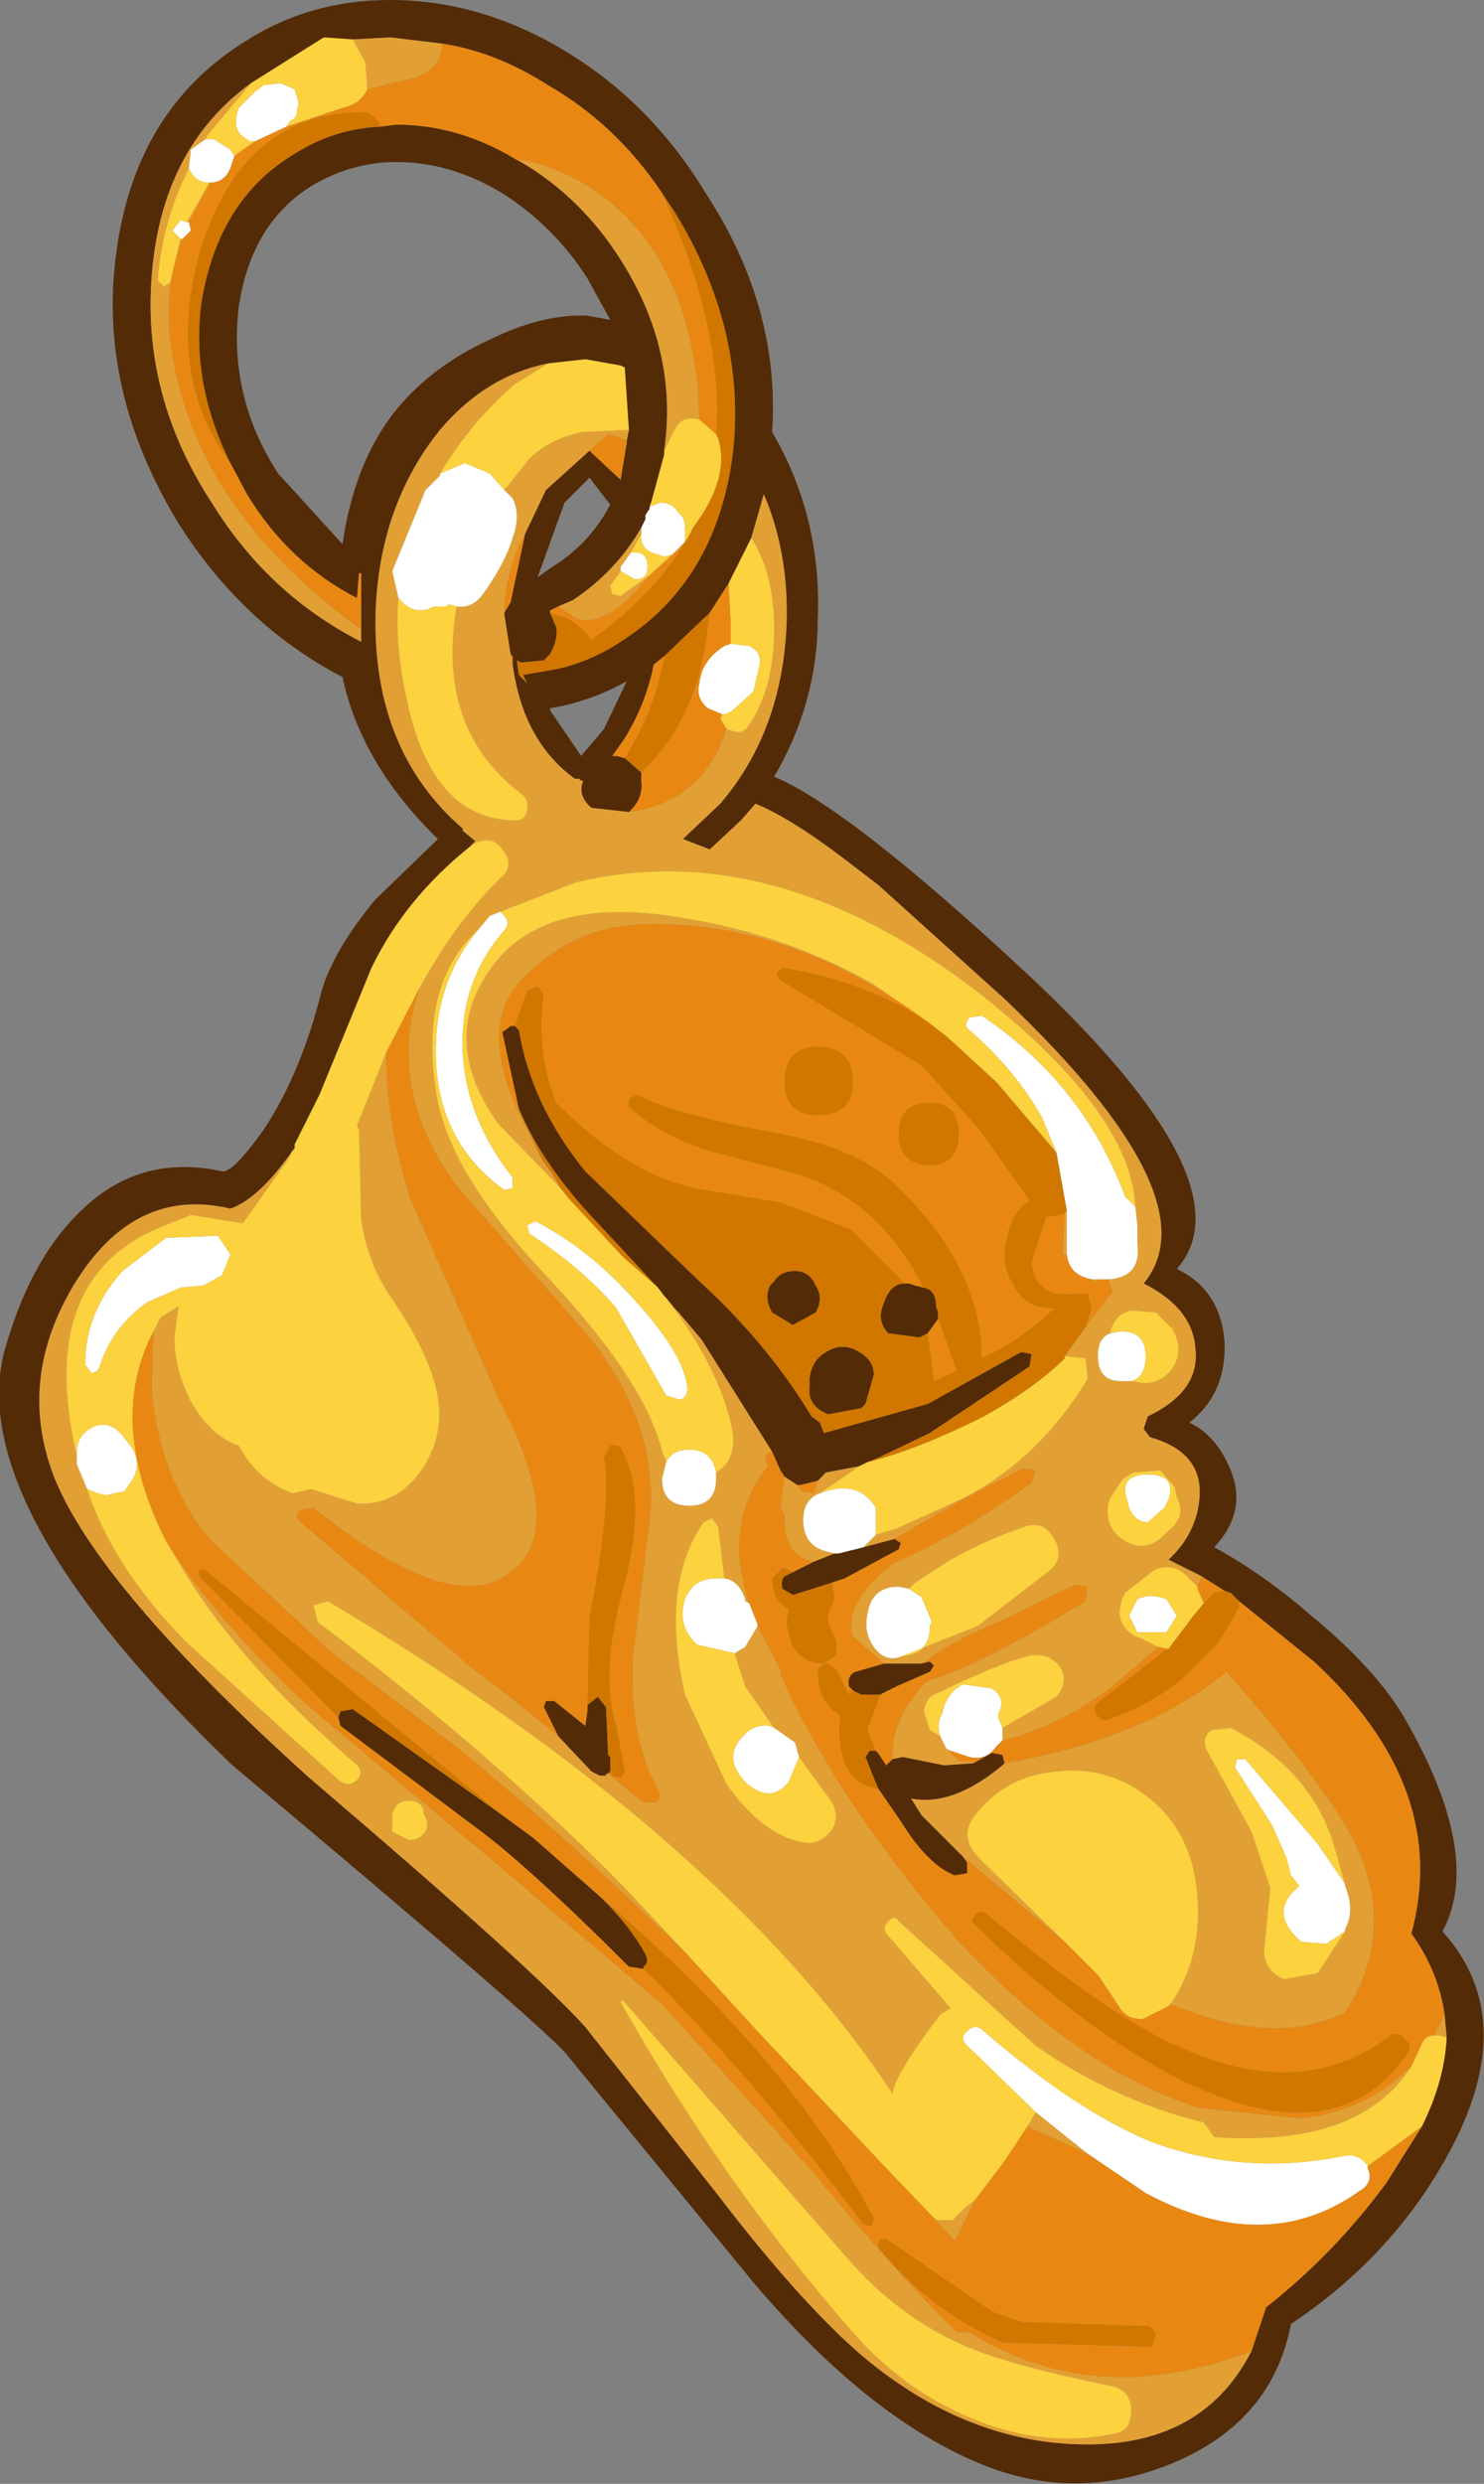 <?xml version="1.0" encoding="UTF-8" standalone="no"?>
<svg xmlns:xlink="http://www.w3.org/1999/xlink" height="59.8px" width="35.75px" xmlns="http://www.w3.org/2000/svg">
  <rect width="100%" height="100%" fill="#808080" stroke="none"/>
  <g transform="matrix(1, 0, 0, 1, 17.85, 29.9)">
    <path d="M0.25 -16.95 L-0.3 -15.85 -0.75 -15.15 -1.85 -14.1 -2.1 -13.9 Q-2.3 -12.9 -2.85 -12.05 L-3.1 -11.7 -3.0 -11.7 -2.8 -11.65 -2.4 -11.3 -2.4 -11.1 Q-2.35 -10.7 -2.65 -10.4 L-2.7 -10.35 -3.6 -10.45 Q-3.95 -10.75 -3.8 -11.1 L-3.85 -11.1 -3.9 -11.15 -4.0 -11.15 Q-5.25 -12.05 -5.5 -13.9 L-5.5 -14.1 -5.55 -14.15 -5.7 -15.1 -5.7 -15.15 -5.55 -15.4 -5.2 -17.05 -4.7 -18.1 -3.65 -19.05 -2.9 -18.35 -2.75 -19.25 -2.75 -19.3 -2.7 -19.55 -2.8 -21.05 -2.9 -21.1 -3.75 -21.25 -4.65 -21.15 Q-6.15 -20.85 -7.25 -19.55 -8.7 -17.75 -8.8 -15.2 -8.9 -11.85 -6.7 -9.95 L-6.7 -9.9 -6.4 -9.65 -6.55 -9.5 Q-8.1 -8.25 -8.9 -6.6 L-10.15 -3.55 -10.75 -2.35 -10.75 -2.3 -10.75 -2.25 -10.8 -2.2 Q-11.6 -1.05 -12.3 -0.8 -14.6 -1.35 -16.05 1.0 -17.45 3.3 -16.55 5.65 -15.5 8.3 -10.4 12.9 -4.95 17.55 -3.75 18.9 L-0.55 22.95 Q1.4 25.5 2.9 26.8 5.45 28.95 8.35 28.95 11.15 28.95 12.3 26.7 L12.65 25.65 Q14.3 24.35 15.55 22.65 L16.4 21.3 Q16.95 20.2 17.0 19.15 L16.95 18.6 Q16.8 17.55 16.15 16.65 17.1 13.15 13.8 10.1 L12.0 8.65 11.8 8.45 11.65 8.4 11.1 8.05 10.3 7.65 Q11.0 7.0 11.05 6.1 11.1 5.05 9.85 4.7 L9.7 4.5 9.8 4.2 Q11.05 3.6 10.95 2.6 10.9 1.6 9.7 1.0 11.4 -1.05 6.35 -5.85 L3.3 -8.6 2.45 -9.25 Q1.2 -10.2 0.35 -10.55 L0.0 -10.15 -0.75 -9.45 -1.4 -9.7 -0.5 -10.55 Q1.0 -12.3 1.1 -14.9 1.15 -16.6 0.55 -18.0 L0.25 -16.95 M16.9 16.6 Q18.75 18.65 17.15 21.75 15.8 24.35 13.25 26.05 12.8 28.4 10.4 29.4 8.1 30.35 5.85 29.45 3.1 28.35 0.3 25.05 L-4.25 19.5 Q-5.15 18.55 -12.25 12.6 -18.7 6.4 -17.75 2.65 -17.15 0.5 -16.0 -0.65 -14.55 -2.15 -12.5 -1.7 -12.25 -1.65 -11.5 -2.7 -10.6 -4.05 -10.1 -6.05 -9.8 -7.05 -8.8 -8.25 L-7.3 -9.7 Q-9.15 -11.5 -9.6 -13.6 -12.0 -14.85 -13.55 -17.3 -15.5 -20.5 -15.05 -23.8 -14.6 -27.25 -11.95 -28.9 -10.4 -29.9 -8.45 -29.9 -6.25 -29.9 -4.2 -28.65 -2.15 -27.4 -0.85 -25.25 0.95 -22.5 0.75 -19.5 1.95 -17.45 1.85 -15.0 1.85 -13.0 0.8 -11.2 2.6 -10.45 6.9 -6.45 12.3 -1.4 10.5 0.65 11.55 1.15 11.65 2.4 11.7 3.65 10.8 4.35 11.45 4.65 11.8 5.5 12.2 6.5 11.4 7.35 12.6 8.0 13.8 9.05 15.25 10.25 15.95 11.4 17.9 14.75 16.9 16.6 M4.4 1.1 Q4.7 1.15 4.7 1.55 L4.75 1.7 4.75 1.85 4.5 2.2 4.3 2.3 3.55 2.2 Q3.25 1.9 3.45 1.45 3.6 1.0 3.95 1.0 L4.05 1.0 4.2 1.05 4.4 1.1 M-5.45 -5.2 L-5.35 -5.1 Q-5.05 -3.3 -3.75 -1.7 L-1.05 0.9 Q0.65 2.45 1.7 4.2 L1.9 4.35 2.0 4.6 4.5 3.9 6.75 2.65 7.0 2.7 6.95 3.0 4.55 4.6 3.3 5.2 3.05 5.3 2.85 5.4 2.05 5.55 1.85 5.75 1.45 5.85 1.35 5.85 1.05 5.65 0.95 5.5 0.75 5.05 -0.95 2.35 -1.5 1.7 -1.55 1.65 -1.8 1.35 -1.85 1.3 -2.0 1.1 -2.05 1.05 -3.4 -0.4 Q-4.75 -1.8 -5.35 -3.2 L-5.75 -5.05 -5.55 -5.2 -5.45 -5.2 M3.45 10.15 L3.65 10.15 4.35 10.15 4.55 10.1 4.65 10.2 4.55 10.35 3.75 10.7 3.35 10.9 2.9 10.9 2.7 10.8 2.6 10.7 Q2.55 10.45 2.75 10.35 L3.45 10.15 M3.65 12.45 L3.9 12.4 4.9 12.6 5.6 12.55 6.05 12.3 6.3 12.35 6.35 12.55 6.3 12.6 Q5.1 13.6 4.1 13.4 L4.35 13.8 5.35 14.8 5.45 14.95 5.45 15.2 5.15 15.25 Q4.5 15.0 3.85 13.95 L3.3 13.15 3.0 12.4 3.1 12.25 3.25 12.25 3.3 12.3 3.5 12.6 3.65 12.45 M2.85 2.65 Q3.2 2.85 3.2 3.2 L3.0 3.9 2.9 4.0 2.1 4.15 Q1.6 3.95 1.65 3.5 L1.65 3.3 Q1.7 2.85 2.05 2.65 2.45 2.4 2.85 2.65 M1.8 1.05 Q2.0 1.35 1.8 1.7 L1.25 2.0 0.75 1.7 Q0.55 1.35 0.7 1.05 L0.8 0.95 Q0.95 0.7 1.3 0.7 1.6 0.7 1.75 0.95 L1.8 1.05 M2.25 7.5 L2.35 7.5 2.95 7.35 3.7 7.15 3.85 7.25 3.8 7.4 2.5 8.1 2.2 8.2 1.25 8.5 1.0 8.35 Q0.95 8.15 1.05 8.05 L1.25 7.95 1.75 7.7 2.25 7.5 M-3.35 15.8 Q-2.65 16.5 -2.3 17.15 -2.2 17.35 -2.35 17.45 L-2.35 17.5 -2.7 17.45 Q-5.2 14.95 -6.45 14.05 L-9.65 11.65 -9.7 11.45 -9.65 11.3 -9.35 11.25 -5.75 13.8 -5.0 14.35 -3.35 15.8 M-9.35 -28.95 L-10.05 -29.0 -11.8 -27.9 Q-13.8 -26.45 -14.15 -23.7 -14.55 -20.55 -12.75 -17.8 -11.4 -15.6 -9.15 -14.45 L-9.15 -14.75 -9.15 -16.1 -9.2 -16.1 -9.25 -15.5 Q-10.9 -16.35 -11.9 -18.0 L-12.3 -18.75 Q-13.25 -20.65 -13.0 -22.6 -12.6 -25.1 -10.75 -26.2 -9.8 -26.8 -8.7 -26.85 L-8.3 -26.9 Q-6.8 -26.9 -5.4 -26.05 L-5.3 -26.0 Q-3.85 -25.15 -2.9 -23.65 -1.5 -21.45 -1.85 -19.05 L-1.85 -18.95 -2.15 -17.85 -2.2 -17.7 -2.2 -17.65 -2.3 -17.5 -2.3 -17.4 -2.4 -17.2 Q-3.0 -16.15 -4.05 -15.45 L-4.4 -15.3 -4.6 -15.2 -4.6 -15.15 -4.45 -14.8 Q-4.4 -14.5 -4.6 -14.15 L-4.75 -14.0 -5.3 -13.95 -5.4 -14.0 -5.35 -13.65 -5.15 -13.45 -5.25 -13.65 -4.4 -13.8 -4.2 -13.85 Q-3.5 -14.05 -2.9 -14.45 -0.6 -15.9 -0.2 -18.95 0.15 -21.95 -1.6 -24.8 L-1.9 -25.25 Q-3.0 -26.9 -4.65 -27.85 -5.9 -28.65 -7.2 -28.85 L-8.45 -29.0 -9.35 -28.95 M-3.7 -22.3 L-3.15 -22.2 -3.7 -23.2 Q-4.5 -24.45 -5.75 -25.25 -7.0 -26.0 -8.3 -26.0 -9.35 -26.0 -10.3 -25.45 -11.8 -24.55 -12.1 -22.5 -12.35 -20.35 -11.15 -18.5 L-9.6 -16.8 Q-9.3 -18.85 -8.25 -20.1 -7.4 -21.1 -6.1 -21.7 -4.8 -22.35 -3.7 -22.3 M-4.25 -17.8 L-4.9 -16.0 -4.55 -16.25 Q-3.65 -16.8 -3.15 -17.75 L-3.65 -18.4 -4.25 -17.8 M-4.6 -12.8 L-3.85 -11.7 -3.3 -12.35 -2.75 -13.5 Q-3.65 -13.0 -4.6 -12.85 L-4.6 -12.8 M-3.2 12.8 L-3.25 12.8 -3.25 12.85 -3.35 12.85 -3.4 12.85 -3.6 12.75 -4.4 11.9 -4.75 11.2 -4.7 11.05 -4.5 11.05 -3.75 11.65 -3.7 11.3 -3.7 11.15 -3.45 10.95 -3.25 11.2 -3.2 12.35 -3.15 12.4 -3.15 12.75 -3.2 12.8" fill="#532b07" fill-rule="evenodd" stroke="none"/>
    <path d="M-0.35 -12.35 L-0.2 -12.3 Q0.05 -12.2 0.2 -12.45 0.8 -13.35 0.8 -14.75 0.8 -16.1 0.25 -16.95 L0.55 -18.0 Q1.15 -16.6 1.1 -14.9 1.0 -12.3 -0.5 -10.55 L-1.4 -9.7 -0.75 -9.45 0.0 -10.15 0.35 -10.55 Q1.2 -10.2 2.45 -9.25 L3.3 -8.6 6.35 -5.85 Q11.4 -1.05 9.7 1.0 10.9 1.6 10.95 2.6 11.05 3.6 9.8 4.2 L9.7 4.5 9.85 4.7 Q11.1 5.05 11.05 6.1 11.0 7.0 10.3 7.65 L11.1 8.05 11.0 8.3 10.75 8.05 Q10.4 7.7 9.95 7.9 L9.25 8.45 Q8.9 9.15 9.5 9.5 L9.65 9.55 10.05 9.75 8.95 10.7 Q7.6 11.7 6.3 12.0 L6.3 11.7 7.6 10.95 Q7.9 10.6 7.7 10.25 7.45 9.9 7.0 9.95 6.3 10.1 4.65 10.9 4.45 11.0 4.4 11.3 L4.55 11.75 4.8 11.9 4.95 12.2 5.05 12.25 5.05 12.3 5.25 12.5 5.55 12.5 5.6 12.55 4.9 12.6 3.9 12.4 3.65 12.45 Q3.6 11.5 4.45 10.6 L4.55 10.55 Q5.75 10.2 8.3 8.65 L8.35 8.3 8.05 8.25 6.2 9.15 Q5.0 9.65 4.45 10.1 L4.35 10.15 3.65 10.15 3.45 10.15 2.7 9.5 Q2.45 8.7 3.65 7.75 5.35 7.0 7.0 5.8 L7.1 5.5 6.8 5.45 5.25 6.25 3.7 7.15 2.95 7.35 3.25 7.05 3.75 6.9 5.4 6.15 Q7.2 5.2 8.35 3.3 L8.3 2.8 7.8 2.75 8.3 2.05 8.95 1.2 8.85 0.9 Q9.65 0.85 9.55 0.05 L9.55 -0.4 9.5 -0.85 Q9.4 -3.15 5.6 -6.1 0.7 -9.8 -4.0 -8.65 L-5.8 -7.95 -6.05 -7.85 -6.3 -7.55 Q-7.75 -6.25 -7.35 -3.65 -7.1 -1.75 -4.75 0.75 -2.3 3.35 -1.9 5.05 L-1.8 5.3 -1.9 5.7 Q-1.9 6.35 -1.25 6.35 -0.6 6.35 -0.6 5.7 L-0.6 5.55 Q-0.1 5.25 -0.2 4.55 -0.5 3.1 -1.65 1.55 L-1.55 1.65 -1.5 1.7 -0.95 2.35 0.75 5.05 Q0.5 5.15 0.65 5.4 -0.45 6.75 0.2 8.7 L0.1 8.65 0.1 8.6 Q-0.05 8.15 -0.4 8.1 L-0.55 6.85 -0.7 6.65 -0.9 6.75 Q-1.95 8.25 -1.35 10.9 L-0.35 13.05 Q0.5 14.25 1.45 14.45 1.85 14.55 2.15 14.2 2.4 13.9 2.2 13.5 L1.4 12.4 1.3 12.05 0.8 11.7 0.1 10.7 -0.15 9.9 0.1 9.75 0.4 9.25 0.95 10.3 0.95 10.4 Q2.3 13.45 5.25 16.85 8.15 19.95 11.05 20.85 L13.5 21.1 Q14.8 20.95 15.75 20.2 L16.15 19.85 Q14.9 21.8 11.4 21.55 L11.15 21.2 Q8.95 20.65 7.1 19.35 L3.8 16.35 Q3.7 16.2 3.55 16.35 3.4 16.5 3.5 16.65 L5.05 18.45 4.8 18.6 Q3.7 20.05 3.65 20.5 -0.45 14.3 -9.95 8.65 L-10.3 8.75 -10.2 9.15 Q-5.95 12.35 -2.8 15.55 L-1.3 17.15 Q-4.0 14.5 -6.8 12.2 L-9.9 9.85 -12.75 7.2 Q-13.95 5.85 -14.2 3.6 L-14.15 2.15 -14.0 1.85 -13.95 1.8 -13.55 1.55 -13.65 2.3 Q-13.65 3.05 -13.25 3.85 -12.75 4.7 -12.1 4.9 -11.65 5.75 -10.8 6.05 L-10.35 5.95 -9.25 6.3 Q-8.3 6.35 -7.7 5.5 -7.15 4.7 -7.3 3.75 -7.45 2.8 -8.35 1.45 -9.0 0.55 -9.15 -0.55 L-9.2 -2.7 -9.25 -2.8 -8.55 -4.55 Q-8.55 -2.85 -7.95 -1.0 L-5.8 3.85 Q-4.1 7.1 -5.7 8.05 -7.1 8.95 -10.3 6.4 L-10.6 6.45 Q-10.8 6.6 -10.6 6.75 L-6.55 10.2 Q-5.3 11.15 -4.4 11.9 L-3.6 12.75 -3.4 12.85 -3.35 12.85 -3.25 12.85 -3.25 12.8 -3.2 12.8 -2.35 13.5 -2.05 13.5 Q-1.9 13.4 -2.0 13.2 -2.7 11.9 -2.6 10.0 L-2.2 6.7 Q-1.95 4.5 -3.6 2.35 L-6.85 -1.35 Q-8.5 -3.6 -7.8 -5.95 L-7.75 -6.1 Q-6.85 -7.75 -5.75 -8.8 -5.45 -9.1 -5.75 -9.45 -6.0 -9.8 -6.4 -9.6 L-6.55 -9.5 -6.4 -9.65 -6.7 -9.9 -6.7 -9.95 Q-8.9 -11.85 -8.8 -15.2 -8.7 -17.75 -7.25 -19.55 -6.15 -20.85 -4.65 -21.15 L-5.45 -20.65 Q-6.5 -19.75 -7.25 -18.5 L-7.25 -18.45 -7.6 -18.1 -8.4 -16.15 -8.25 -15.5 Q-8.35 -14.4 -8.05 -13.05 -7.45 -10.2 -5.5 -10.15 -5.2 -10.1 -5.15 -10.4 -5.1 -10.65 -5.3 -10.8 -7.35 -12.35 -6.85 -15.3 -6.5 -15.25 -6.25 -15.55 -5.7 -16.3 -5.5 -16.95 -5.3 -17.5 -5.5 -17.9 L-5.7 -18.1 -5.1 -18.85 Q-4.6 -19.35 -3.8 -19.5 L-2.7 -19.55 -2.75 -19.3 -3.2 -19.45 -3.65 -19.05 -4.7 -18.1 -5.2 -17.05 Q-5.7 -16.1 -5.7 -15.15 L-5.7 -15.1 -5.55 -14.15 -5.5 -13.9 Q-5.25 -12.05 -4.0 -11.15 L-3.9 -11.15 -3.85 -11.1 -3.8 -11.1 Q-3.95 -10.75 -3.6 -10.45 L-2.7 -10.35 Q-0.9 -10.6 -0.35 -12.35 M16.95 18.6 L17.0 19.15 16.8 19.1 16.7 19.1 16.95 18.6 M12.3 26.7 Q11.15 28.95 8.35 28.95 5.45 28.95 2.9 26.8 1.4 25.5 -0.55 22.95 L-3.75 18.9 Q-4.95 17.55 -10.4 12.9 -15.5 8.3 -16.55 5.65 -17.45 3.3 -16.05 1.0 -14.6 -1.35 -12.3 -0.8 -11.6 -1.05 -10.8 -2.2 L-10.9 -2.0 -12.0 -0.45 -13.25 -0.65 -14.0 -0.35 Q-17.0 0.9 -16.0 5.15 L-16.0 5.35 -15.75 5.95 Q-15.15 7.8 -13.4 9.6 L-9.7 12.95 Q-9.45 13.15 -9.25 12.95 -9.05 12.75 -9.3 12.55 -12.2 10.05 -13.55 7.7 L-13.85 7.2 Q-12.7 9.05 -10.45 11.15 L-6.15 14.75 -1.9 18.35 1.65 22.3 Q3.95 25.05 5.2 26.25 L5.5 26.25 Q8.55 28.15 12.3 26.7 M7.8 -0.7 L7.85 -0.75 7.85 0.05 7.85 0.3 7.75 0.3 7.8 -0.7 M4.95 -4.95 L4.5 -5.3 Q1.25 -7.7 -2.2 -7.65 -4.0 -7.65 -5.25 -6.35 -6.35 -5.25 -5.35 -3.1 L-4.8 -2.0 -4.55 -1.65 -4.35 -1.3 -5.85 -2.85 Q-7.35 -4.95 -5.9 -6.75 -4.6 -8.35 -1.4 -7.8 1.1 -7.4 3.2 -6.2 L4.95 -4.95 M9.4 3.35 L9.7 3.4 Q10.2 3.4 10.45 2.95 10.65 2.55 10.4 2.1 L10.0 1.7 9.4 1.65 Q9.0 1.75 8.9 2.15 L8.9 2.2 Q8.6 2.3 8.6 2.75 8.6 3.35 9.15 3.35 L9.4 3.35 M10.5 6.15 L10.45 5.9 10.1 5.5 9.5 5.55 9.45 5.55 9.2 5.7 8.9 6.15 8.85 6.3 Q8.75 6.9 9.25 7.2 9.75 7.5 10.2 7.05 L10.3 6.95 Q10.75 6.6 10.5 6.15 M14.55 15.45 L14.25 14.4 Q13.65 12.65 11.8 11.7 L11.35 11.75 Q11.1 11.9 11.2 12.2 L12.3 14.2 12.75 15.55 12.6 17.1 Q12.65 17.6 13.1 17.75 L13.9 17.6 14.55 16.6 14.55 16.55 Q14.8 16.1 14.55 15.5 L14.55 15.45 M8.45 0.9 L8.6 0.9 8.55 0.95 8.55 1.0 8.45 0.9 M1.05 5.65 L1.35 5.85 1.45 6.0 1.75 6.05 1.85 5.75 2.05 5.55 2.85 5.4 1.9 6.05 Q1.5 6.2 1.5 6.7 1.5 7.3 2.05 7.45 L2.25 7.5 1.75 7.7 Q1.0 7.55 1.05 6.55 L0.95 6.4 1.05 5.65 M4.05 8.35 L3.8 8.3 Q3.15 8.3 3.05 8.95 2.95 9.4 3.2 9.75 3.45 10.1 3.8 10.0 L5.7 9.25 7.45 7.9 Q7.8 7.6 7.55 7.15 7.3 6.7 6.85 6.85 5.95 7.15 5.05 7.65 L4.2 8.2 4.05 8.35 M10.35 18.35 Q11.1 17.25 11.0 15.8 10.9 14.25 9.85 13.4 8.85 12.6 7.6 12.75 6.35 12.85 5.6 13.85 5.25 14.35 5.75 14.85 L7.8 16.85 5.35 14.8 4.35 13.8 4.1 13.4 Q5.1 13.6 6.3 12.6 L6.35 12.55 Q9.75 11.95 11.7 10.35 13.85 12.8 14.65 14.2 15.9 16.5 14.55 18.55 L14.2 18.7 Q12.65 19.3 10.35 18.35 M4.7 23.55 L5.1 23.55 5.4 23.25 5.65 23.05 5.15 24.05 4.7 23.55 M6.9 21.3 L7.1 20.95 8.35 21.95 6.9 21.3 M8.95 27.55 Q6.5 27.05 5.45 26.6 3.8 25.9 2.55 24.45 L-2.85 18.25 -2.9 18.3 Q-0.45 22.65 2.65 26.2 3.85 27.6 5.5 28.3 7.25 29.05 8.95 28.7 9.4 28.65 9.4 28.15 9.4 27.65 8.95 27.55 M-9.0 -27.75 L-9.05 -28.4 -9.35 -28.95 -8.45 -29.0 -7.2 -28.85 Q-7.2 -28.1 -8.2 -27.95 L-9.0 -27.75 M-11.8 -27.9 L-12.85 -26.65 -12.9 -26.55 -13.25 -26.3 -13.3 -25.85 Q-13.95 -24.55 -14.05 -23.15 L-13.9 -23.0 -13.75 -23.1 -13.5 -24.15 -13.45 -24.15 Q-13.9 -23.0 -13.75 -21.7 -13.25 -17.7 -9.15 -14.75 L-9.15 -14.45 Q-11.4 -15.6 -12.75 -17.8 -14.55 -20.55 -14.15 -23.7 -13.8 -26.45 -11.8 -27.9 M-13.35 -24.55 L-12.8 -25.5 -13.3 -24.55 -13.35 -24.55 M-5.4 -26.05 L-5.25 -26.05 Q-3.65 -25.7 -2.55 -24.45 -1.55 -23.3 -1.2 -21.6 L-1.05 -20.75 -1.0 -19.8 Q-1.35 -19.9 -1.55 -19.65 L-1.85 -19.05 Q-1.5 -21.45 -2.9 -23.65 -3.85 -25.15 -5.3 -26.0 L-5.4 -26.05 M-2.4 -17.2 L-2.4 -17.05 -2.65 -16.6 -2.9 -16.25 -2.9 -16.15 -3.15 -15.8 -3.1 -15.6 -2.9 -15.55 -2.2 -16.05 -2.55 -15.65 -2.75 -15.45 Q-3.4 -14.85 -3.95 -15.0 L-4.4 -15.3 -4.05 -15.45 Q-3.0 -16.15 -2.4 -17.2 M-7.65 13.75 L-7.65 13.65 Q-7.75 13.45 -8.0 13.45 -8.25 13.45 -8.35 13.65 L-8.4 13.75 -8.4 14.2 -8.0 14.4 Q-7.75 14.4 -7.6 14.2 -7.5 14.0 -7.65 13.75" fill="#e2a034" fill-rule="evenodd" stroke="none"/>
    <path d="M-0.25 -14.4 L0.2 -14.35 Q0.5 -14.2 0.45 -13.9 L0.3 -13.25 -0.2 -12.8 Q-0.35 -12.7 -0.45 -12.7 L-0.8 -12.85 Q-1.1 -13.1 -1.0 -13.45 -0.95 -14.0 -0.4 -14.35 L-0.25 -14.4 M7.85 -0.75 L7.6 -2.15 7.25 -3.0 Q6.6 -4.15 5.5 -5.1 5.35 -5.2 5.5 -5.4 L5.8 -5.45 Q8.25 -3.8 9.25 -1.1 L9.5 -0.85 9.55 -0.4 9.55 0.05 Q9.65 0.85 8.85 0.9 L8.7 0.9 8.6 0.9 8.45 0.9 Q7.9 0.8 7.85 0.3 L7.85 0.05 7.85 -0.75 M-5.8 -7.95 L-5.7 -7.85 Q-5.55 -7.7 -5.7 -7.5 -6.8 -6.25 -6.7 -4.5 -6.6 -2.95 -5.5 -1.55 L-5.5 -1.3 -5.7 -1.25 Q-7.3 -2.4 -7.35 -4.45 -7.4 -6.25 -6.3 -7.55 L-6.05 -7.85 -5.8 -7.95 M-1.8 5.3 Q-1.65 5.0 -1.25 5.0 -0.7 5.0 -0.6 5.55 L-0.6 5.7 Q-0.6 6.35 -1.25 6.35 -1.9 6.35 -1.9 5.7 L-1.8 5.3 M8.9 2.2 L9.15 2.15 Q9.75 2.15 9.75 2.75 9.75 3.25 9.4 3.35 L9.15 3.35 Q8.6 3.35 8.6 2.75 8.6 2.3 8.9 2.2 M9.3 6.2 Q9.1 5.6 9.8 5.6 10.5 5.6 10.3 6.2 L10.2 6.4 9.8 6.75 Q9.5 6.75 9.35 6.4 L9.3 6.2 M10.25 8.6 L10.5 9.0 10.25 9.4 9.55 9.4 9.35 9.0 9.55 8.6 Q9.85 8.45 10.25 8.6 M14.55 16.6 L14.1 16.9 13.5 16.85 Q12.8 16.25 13.25 15.7 L13.45 15.5 13.25 15.25 13.15 14.85 12.8 14.05 11.9 12.65 11.95 12.45 12.15 12.45 13.9 14.5 14.55 15.45 14.55 15.5 Q14.8 16.1 14.55 16.55 L14.55 16.6 M5.05 12.25 L4.95 12.2 4.8 11.9 Q4.7 11.6 4.85 11.35 4.95 10.85 5.35 10.65 L6.05 10.75 Q6.4 11.0 6.2 11.35 L6.2 11.45 6.3 11.7 6.3 12.0 6.15 12.15 Q5.9 12.5 5.5 12.4 L5.05 12.25 M1.9 6.05 L2.05 6.0 Q2.85 5.75 3.25 6.4 L3.25 7.05 2.95 7.35 2.35 7.5 2.25 7.5 2.05 7.45 Q1.5 7.3 1.5 6.7 1.5 6.2 1.9 6.05 M3.8 10.0 Q3.45 10.1 3.2 9.75 2.95 9.4 3.05 8.95 3.15 8.3 3.8 8.3 L4.05 8.35 4.35 8.55 4.6 9.15 4.55 9.25 Q4.55 9.9 3.95 9.95 L3.8 10.0 M0.2 8.7 L0.4 9.2 0.4 9.25 0.1 9.75 -0.15 9.9 -1.05 9.7 Q-1.55 9.25 -1.35 8.6 -1.15 8.1 -0.6 8.1 L-0.4 8.1 Q-0.05 8.15 0.1 8.6 L0.1 8.65 0.2 8.7 M1.4 12.4 L1.15 13.0 Q0.7 13.55 0.1 13.0 -0.45 12.4 0.05 11.9 0.3 11.6 0.7 11.65 L0.8 11.7 1.3 12.05 1.4 12.4 M7.1 20.95 L5.45 19.35 Q5.25 19.15 5.45 19.0 5.65 18.8 5.85 19.0 8.05 20.9 9.85 21.65 12.1 22.5 14.55 22.0 14.9 21.95 15.1 22.25 L15.1 22.3 Q15.25 22.65 14.9 22.85 12.65 24.45 9.75 22.9 L8.35 21.95 7.1 20.95 M-15.75 5.95 L-16.0 5.35 -16.0 5.15 -16.0 5.05 Q-16.0 4.65 -15.6 4.45 -15.25 4.3 -14.95 4.6 L-14.75 4.85 Q-14.35 5.35 -14.75 5.85 L-14.85 6.0 -15.3 6.1 -15.5 6.05 -15.75 5.95 M-11.7 -26.5 L-11.85 -26.5 -11.9 -26.55 Q-12.3 -26.75 -12.1 -27.3 L-11.7 -27.7 -11.5 -27.85 -11.1 -27.9 -10.75 -27.75 -10.65 -27.4 -10.7 -27.25 -10.7 -27.2 Q-10.7 -27.05 -10.85 -27.0 L-10.95 -26.85 -11.7 -26.5 M-12.9 -26.55 L-12.8 -26.55 -12.7 -26.55 -12.3 -26.3 -12.25 -26.2 -12.2 -26.15 -12.3 -25.85 -12.35 -25.75 Q-12.5 -25.5 -12.8 -25.5 -13.1 -25.5 -13.25 -25.75 L-13.3 -25.85 -13.25 -26.3 -12.9 -26.55 M-13.5 -24.15 L-13.7 -24.35 -13.5 -24.6 -13.35 -24.55 -13.3 -24.55 -13.25 -24.35 -13.45 -24.15 -13.5 -24.15 M-2.2 -17.7 L-1.95 -17.8 Q-1.65 -17.8 -1.5 -17.55 L-1.4 -17.45 -1.35 -17.3 -1.35 -17.05 -1.35 -16.85 -1.65 -16.55 -1.85 -16.5 -2.0 -16.55 Q-2.45 -16.65 -2.4 -17.05 L-2.4 -17.2 -2.3 -17.4 -2.3 -17.5 -2.2 -17.65 -2.2 -17.7 M-5.7 -18.1 L-5.5 -17.9 Q-5.3 -17.5 -5.5 -16.95 -5.7 -16.3 -6.25 -15.55 -6.5 -15.25 -6.85 -15.3 L-7.05 -15.35 -7.1 -15.3 -7.4 -15.3 -7.5 -15.25 Q-7.9 -15.1 -8.2 -15.45 L-8.25 -15.5 -8.4 -16.15 -7.6 -18.1 -7.25 -18.45 -7.25 -18.5 -6.65 -18.75 -6.05 -18.5 -5.7 -18.1 M-2.9 -16.15 L-2.9 -16.25 -2.65 -16.6 -2.55 -16.6 Q-2.25 -16.6 -2.25 -16.25 -2.25 -15.95 -2.55 -15.95 L-2.9 -16.15 M-12.6 -0.15 L-12.3 0.3 -12.5 0.8 -12.95 1.05 -13.5 1.1 -14.3 1.45 Q-15.15 2.05 -15.45 3.0 -15.5 3.15 -15.65 3.15 L-15.8 2.95 Q-15.8 1.7 -14.9 0.7 L-13.85 -0.1 -12.6 -0.15 M-2.65 1.3 Q-1.4 2.65 -1.3 3.45 -1.25 3.7 -1.45 3.8 L-1.8 3.7 -2.4 2.65 -3.0 1.6 Q-3.8 0.65 -5.1 -0.2 L-5.15 -0.4 -4.95 -0.5 Q-3.7 0.15 -2.65 1.3" fill="#ffffff" fill-rule="evenodd" stroke="none"/>
    <path d="M-0.45 -12.7 Q-0.35 -12.7 -0.2 -12.8 L0.3 -13.25 0.45 -13.9 Q0.5 -14.2 0.2 -14.35 L-0.25 -14.4 -0.25 -14.95 -0.3 -15.85 0.25 -16.95 Q0.8 -16.1 0.8 -14.75 0.8 -13.35 0.2 -12.45 0.05 -12.2 -0.2 -12.3 L-0.35 -12.35 -0.5 -12.6 -0.45 -12.7 M17.0 19.15 Q16.95 20.2 16.4 21.3 L15.1 22.25 Q14.9 21.95 14.55 22.0 12.1 22.5 9.85 21.65 8.05 20.9 5.85 19.0 5.65 18.8 5.45 19.0 5.25 19.15 5.45 19.35 L7.1 20.95 6.9 21.3 6.3 22.2 5.65 23.05 5.4 23.25 5.1 23.55 4.7 23.55 4.6 23.45 3.45 22.25 0.3 18.9 -1.3 17.15 -2.8 15.55 Q-5.95 12.35 -10.2 9.15 L-10.3 8.75 -9.95 8.65 Q-0.45 14.3 3.65 20.5 3.7 20.05 4.8 18.6 L5.05 18.45 3.5 16.65 Q3.4 16.5 3.55 16.35 3.7 16.2 3.8 16.35 L7.1 19.35 Q8.95 20.65 11.15 21.2 L11.4 21.55 Q14.9 21.8 16.15 19.85 L16.4 19.3 Q16.5 19.1 16.7 19.1 L16.8 19.1 17.0 19.15 M-10.8 -2.2 L-10.75 -2.25 -10.75 -2.3 -10.75 -2.35 -10.15 -3.55 -8.9 -6.6 Q-8.1 -8.25 -6.55 -9.5 L-6.4 -9.6 Q-6.0 -9.8 -5.75 -9.45 -5.45 -9.1 -5.75 -8.8 -6.85 -7.75 -7.75 -6.1 L-8.55 -4.55 -9.25 -2.8 -9.2 -2.7 -9.15 -0.55 Q-9.0 0.55 -8.35 1.45 -7.45 2.8 -7.3 3.75 -7.15 4.7 -7.7 5.5 -8.3 6.35 -9.25 6.3 L-10.35 5.95 -10.8 6.05 Q-11.65 5.75 -12.1 4.9 -12.75 4.7 -13.25 3.85 -13.65 3.05 -13.65 2.3 L-13.55 1.55 -13.95 1.8 -14.0 1.85 -14.15 2.15 Q-15.25 4.25 -13.95 7.0 L-13.85 7.2 -13.55 7.7 Q-12.2 10.05 -9.3 12.55 -9.05 12.75 -9.25 12.95 -9.45 13.15 -9.7 12.95 L-13.4 9.6 Q-15.15 7.8 -15.75 5.95 L-15.5 6.05 -15.3 6.1 -14.85 6.0 -14.75 5.85 Q-14.35 5.35 -14.75 4.85 L-14.95 4.6 Q-15.25 4.3 -15.6 4.45 -16.0 4.65 -16.0 5.05 L-16.0 5.15 Q-17.0 0.9 -14.0 -0.35 L-13.25 -0.65 -12.0 -0.45 -10.9 -2.0 -10.8 -2.2 M-4.65 -21.15 L-3.75 -21.25 -2.9 -21.1 -2.8 -21.05 -2.7 -19.55 -3.8 -19.5 Q-4.6 -19.35 -5.1 -18.85 L-5.7 -18.1 -6.05 -18.5 -6.65 -18.75 -7.25 -18.5 Q-6.5 -19.75 -5.45 -20.65 L-4.65 -21.15 M3.05 5.3 Q4.25 5.0 5.85 4.2 7.1 3.5 7.8 2.8 L7.8 2.75 8.3 2.8 8.35 3.3 Q7.2 5.2 5.4 6.15 L3.75 6.9 3.25 7.05 3.25 6.4 Q2.85 5.75 2.05 6.0 L1.9 6.05 2.85 5.4 3.05 5.3 M7.6 -2.15 L6.15 -3.85 4.95 -4.95 3.2 -6.2 Q1.1 -7.4 -1.4 -7.8 -4.6 -8.35 -5.9 -6.75 -7.35 -4.95 -5.85 -2.85 L-4.35 -1.3 -4.15 -1.05 -2.85 0.35 -2.05 1.05 -2.0 1.1 -1.85 1.3 -1.8 1.35 -1.65 1.55 Q-0.5 3.1 -0.2 4.55 -0.1 5.25 -0.6 5.55 -0.7 5.0 -1.25 5.0 -1.65 5.0 -1.8 5.3 L-1.9 5.05 Q-2.3 3.35 -4.75 0.75 -7.1 -1.75 -7.35 -3.65 -7.75 -6.25 -6.3 -7.55 -7.4 -6.25 -7.35 -4.45 -7.3 -2.4 -5.7 -1.25 L-5.5 -1.3 -5.5 -1.55 Q-6.6 -2.95 -6.7 -4.5 -6.8 -6.25 -5.7 -7.5 -5.55 -7.7 -5.7 -7.85 L-5.8 -7.95 -4.0 -8.65 Q0.7 -9.8 5.6 -6.1 9.4 -3.15 9.5 -0.85 L9.25 -1.1 Q8.25 -3.8 5.8 -5.45 L5.5 -5.4 Q5.35 -5.2 5.5 -5.1 6.6 -4.15 7.25 -3.0 L7.6 -2.15 M8.9 2.2 L8.9 2.15 Q9.0 1.75 9.4 1.65 L10.0 1.7 10.4 2.1 Q10.65 2.55 10.45 2.95 10.2 3.4 9.7 3.4 L9.4 3.35 Q9.75 3.25 9.75 2.75 9.75 2.15 9.15 2.15 L8.9 2.2 M10.5 6.15 Q10.75 6.6 10.3 6.95 L10.2 7.05 Q9.75 7.5 9.25 7.2 8.75 6.9 8.85 6.3 L8.9 6.15 9.2 5.7 9.45 5.55 9.5 5.55 10.1 5.5 10.45 5.9 10.5 6.15 M9.3 6.2 L9.35 6.4 Q9.5 6.75 9.8 6.75 L10.2 6.4 10.3 6.2 Q10.5 5.6 9.8 5.6 9.1 5.6 9.3 6.2 M11.15 8.7 L10.9 9.0 10.3 9.8 10.05 9.75 9.65 9.55 9.5 9.5 Q8.9 9.15 9.25 8.45 L9.95 7.9 Q10.4 7.7 10.75 8.05 L11.0 8.3 11.0 8.35 11.15 8.7 M10.25 8.6 Q9.85 8.45 9.55 8.6 L9.35 9.0 9.55 9.4 10.25 9.4 10.5 9.0 10.25 8.6 M14.55 16.6 L13.9 17.6 13.1 17.75 Q12.65 17.6 12.6 17.1 L12.75 15.55 12.3 14.2 11.2 12.2 Q11.1 11.9 11.35 11.75 L11.8 11.7 Q13.65 12.65 14.25 14.4 L14.55 15.45 13.9 14.5 12.15 12.45 11.95 12.45 11.9 12.65 12.8 14.05 13.15 14.85 13.25 15.25 13.45 15.5 13.25 15.7 Q12.8 16.25 13.5 16.85 L14.1 16.9 14.55 16.6 M4.8 11.9 L4.55 11.75 4.4 11.3 Q4.45 11.0 4.65 10.9 6.3 10.1 7.0 9.95 7.45 9.9 7.7 10.25 7.9 10.6 7.6 10.95 L6.3 11.7 6.2 11.45 6.2 11.35 Q6.4 11.0 6.05 10.75 L5.35 10.65 Q4.95 10.85 4.85 11.35 4.7 11.6 4.8 11.9 M3.8 10.0 L3.95 9.95 Q4.55 9.9 4.55 9.25 L4.6 9.15 4.35 8.55 4.05 8.35 4.2 8.2 5.05 7.65 Q5.95 7.15 6.85 6.85 7.3 6.7 7.55 7.15 7.8 7.6 7.45 7.9 L5.7 9.25 3.8 10.0 M-0.4 8.1 L-0.6 8.1 Q-1.15 8.1 -1.35 8.6 -1.55 9.25 -1.05 9.7 L-0.15 9.9 0.1 10.7 0.8 11.7 0.7 11.65 Q0.3 11.6 0.05 11.9 -0.45 12.4 0.1 13.0 0.7 13.55 1.15 13.0 L1.4 12.4 2.2 13.5 Q2.4 13.9 2.15 14.2 1.85 14.55 1.45 14.45 0.5 14.25 -0.35 13.05 L-1.35 10.9 Q-1.95 8.25 -0.9 6.75 L-0.7 6.65 -0.55 6.85 -0.4 8.1 M7.8 16.85 L5.75 14.85 Q5.25 14.35 5.6 13.85 6.35 12.85 7.6 12.75 8.85 12.6 9.85 13.4 10.9 14.25 11.0 15.8 11.1 17.25 10.35 18.35 L10.3 18.4 9.7 18.7 Q9.3 18.75 9.1 18.4 L8.6 17.65 7.8 16.85 M8.95 27.55 Q9.4 27.65 9.4 28.15 9.4 28.65 8.95 28.7 7.25 29.05 5.5 28.3 3.85 27.6 2.65 26.2 -0.45 22.65 -2.9 18.3 L-2.85 18.25 2.55 24.45 Q3.8 25.9 5.45 26.6 6.5 27.05 8.95 27.55 M-10.95 -26.85 L-10.85 -27.0 Q-10.7 -27.05 -10.7 -27.2 L-10.7 -27.25 -10.65 -27.4 -10.75 -27.75 -11.1 -27.9 -11.5 -27.85 -11.7 -27.7 -12.1 -27.3 Q-12.3 -26.75 -11.9 -26.55 L-11.85 -26.5 -11.7 -26.5 -12.2 -26.15 -12.25 -26.2 -12.3 -26.3 -12.7 -26.55 -12.8 -26.55 -12.9 -26.55 -12.85 -26.65 -11.8 -27.9 -10.05 -29.0 -9.35 -28.95 -9.05 -28.4 -9.0 -27.75 Q-9.15 -27.4 -9.6 -27.3 L-10.95 -26.85 M-13.3 -25.85 L-13.25 -25.75 Q-13.1 -25.5 -12.8 -25.5 L-13.35 -24.55 -13.5 -24.6 -13.7 -24.35 -13.5 -24.15 -13.75 -23.1 -13.9 -23.0 -14.05 -23.15 Q-13.95 -24.55 -13.3 -25.85 M-1.0 -19.8 L-0.6 -19.45 -0.55 -19.35 Q-0.25 -18.4 -1.15 -17.2 L-1.25 -17.0 -1.35 -16.85 -1.35 -17.05 -1.35 -17.3 -1.4 -17.45 -1.5 -17.55 Q-1.65 -17.8 -1.95 -17.8 L-2.2 -17.7 -2.15 -17.85 -1.85 -18.95 -1.85 -19.05 -1.55 -19.65 Q-1.35 -19.9 -1.0 -19.8 M-8.25 -15.5 L-8.2 -15.45 Q-7.9 -15.1 -7.5 -15.25 L-7.4 -15.3 -7.1 -15.3 -7.05 -15.35 -6.85 -15.3 Q-7.35 -12.35 -5.3 -10.8 -5.1 -10.65 -5.15 -10.4 -5.2 -10.1 -5.5 -10.15 -7.45 -10.2 -8.05 -13.05 -8.35 -14.4 -8.25 -15.5 M-2.4 -17.05 Q-2.45 -16.65 -2.0 -16.55 L-1.85 -16.5 -1.65 -16.55 -2.2 -16.05 -2.9 -15.55 -3.1 -15.6 -3.15 -15.8 -2.9 -16.15 -2.55 -15.95 Q-2.25 -15.95 -2.25 -16.25 -2.25 -16.6 -2.55 -16.6 L-2.65 -16.6 -2.4 -17.05 M-12.6 -0.15 L-13.85 -0.1 -14.9 0.7 Q-15.8 1.7 -15.8 2.95 L-15.65 3.15 Q-15.5 3.15 -15.45 3.0 -15.15 2.05 -14.3 1.45 L-13.5 1.1 -12.95 1.05 -12.5 0.8 -12.3 0.3 -12.6 -0.15 M-2.65 1.3 Q-3.7 0.15 -4.95 -0.5 L-5.15 -0.4 -5.1 -0.2 Q-3.8 0.65 -3.0 1.6 L-2.4 2.65 -1.8 3.7 -1.45 3.8 Q-1.25 3.7 -1.3 3.45 -1.4 2.65 -2.65 1.3 M-7.65 13.75 Q-7.5 14.0 -7.6 14.2 -7.75 14.4 -8.0 14.4 L-8.4 14.2 -8.4 13.75 -8.35 13.65 Q-8.25 13.45 -8.0 13.45 -7.75 13.45 -7.65 13.65 L-7.65 13.75" fill="#fcd23e" fill-rule="evenodd" stroke="none"/>
    <path d="M11.65 8.4 L11.8 8.45 12.0 8.65 12.0 8.8 11.5 9.65 10.65 10.5 Q9.95 11.1 8.85 11.5 8.65 11.55 8.55 11.35 8.45 11.15 8.65 11.05 L10.2 9.85 10.3 9.8 10.9 9.0 11.15 8.7 11.4 8.45 11.65 8.4 M-2.4 -11.3 L-2.8 -11.65 Q-2.05 -12.85 -1.85 -14.1 L-0.75 -15.15 -0.85 -14.4 Q-1.15 -12.5 -2.4 -11.3 M4.4 1.1 Q3.3 -1.05 1.3 -1.65 L-0.8 -2.2 Q-2.0 -2.6 -2.7 -3.25 L-2.7 -3.45 -2.5 -3.55 Q-1.7 -3.1 0.7 -2.65 2.75 -2.3 3.7 -1.4 5.8 0.6 5.8 2.8 6.7 2.4 7.55 1.6 6.8 1.6 6.55 1.0 6.25 0.55 6.4 -0.05 6.5 -0.7 6.95 -1.0 L5.75 -2.7 4.35 -4.25 0.95 -6.3 0.85 -6.45 1.0 -6.6 Q2.95 -6.3 4.5 -5.3 L4.95 -4.95 6.15 -3.85 7.6 -2.15 7.85 -0.75 7.8 -0.7 7.7 -0.65 7.35 -0.6 7.0 0.5 Q7.1 1.35 8.0 1.25 L8.35 1.25 8.45 1.6 8.3 2.05 7.8 2.75 7.8 2.8 Q7.1 3.5 5.85 4.2 4.25 5.0 3.05 5.3 L3.3 5.2 4.55 4.6 6.95 3.0 7.0 2.7 6.75 2.65 4.5 3.9 2.0 4.6 1.9 4.35 1.7 4.2 Q0.65 2.45 -1.05 0.9 L-3.75 -1.7 Q-5.05 -3.3 -5.35 -5.1 L-5.45 -5.2 -5.15 -6.05 -4.9 -6.15 -4.75 -5.95 Q-4.95 -4.6 -4.45 -3.35 -2.6 -1.5 -0.85 -1.25 L0.95 -0.95 2.65 -0.3 3.95 1.0 Q3.6 1.0 3.45 1.45 3.25 1.9 3.55 2.2 L4.3 2.3 4.5 2.2 4.65 3.35 5.2 3.1 4.75 1.85 4.75 1.7 4.7 1.55 Q4.7 1.15 4.4 1.1 M-4.8 -2.0 L-5.35 -3.2 Q-4.75 -1.8 -3.4 -0.4 L-2.05 1.05 -2.85 0.35 -4.15 -1.05 -4.35 -1.3 -4.55 -1.65 -4.8 -2.0 M4.55 -3.35 Q5.25 -3.35 5.25 -2.6 5.25 -1.85 4.55 -1.85 3.8 -1.85 3.8 -2.6 3.8 -3.35 4.55 -3.35 M1.85 -4.7 Q2.7 -4.7 2.7 -3.85 2.7 -3.05 1.85 -3.05 1.05 -3.05 1.05 -3.85 1.05 -4.7 1.85 -4.7 M1.8 1.05 L1.75 0.95 Q1.6 0.7 1.3 0.7 0.95 0.7 0.8 0.95 L0.7 1.05 Q0.55 1.35 0.75 1.7 L1.25 2.0 1.8 1.7 Q2.0 1.35 1.8 1.05 M2.85 2.65 Q2.45 2.4 2.05 2.65 1.7 2.85 1.65 3.3 L1.65 3.5 Q1.6 3.95 2.1 4.15 L2.9 4.0 3.0 3.9 3.2 3.2 Q3.2 2.85 2.85 2.65 M1.25 7.95 L1.05 8.05 Q0.95 8.15 1.0 8.35 L1.25 8.5 2.2 8.2 2.25 8.6 2.1 8.95 Q2.05 9.15 2.3 9.6 L2.3 9.95 2.0 10.15 Q1.2 10.15 1.1 9.15 L1.15 8.85 Q0.75 8.6 0.75 8.1 L1.0 7.85 1.25 7.95 M3.3 13.15 L3.25 13.15 Q2.75 13.1 2.5 12.55 2.3 12.0 2.4 11.4 1.85 11.1 1.85 10.35 1.9 10.15 2.1 10.15 L2.3 10.3 2.6 10.9 2.7 10.8 2.9 10.9 3.35 10.9 3.05 11.75 3.25 12.25 3.1 12.25 3.0 12.4 3.3 13.15 M15.65 19.1 Q15.85 19.0 16.0 19.2 16.2 19.35 16.05 19.55 14.35 22.0 10.65 20.2 8.25 19.0 5.65 16.45 5.5 16.35 5.65 16.2 5.8 16.05 5.95 16.2 8.8 18.6 10.5 19.35 13.5 20.75 15.65 19.1 M-3.35 15.8 Q1.2 19.7 3.2 23.5 L3.15 23.7 2.95 23.65 Q0.2 20.0 -2.35 17.5 L-2.35 17.45 Q-2.2 17.35 -2.3 17.15 -2.65 16.5 -3.35 15.8 M9.7 26.1 Q9.9 26.05 10.0 26.3 L9.9 26.6 6.3 26.5 Q4.5 25.7 3.3 24.2 L3.35 24.0 3.5 24.0 6.05 25.75 6.75 26.0 9.7 26.1 M-9.7 11.45 L-13.05 8.05 -13.05 7.9 -12.9 7.9 -5.75 13.8 -9.35 11.25 -9.65 11.3 -9.7 11.45 M-12.3 -18.75 Q-13.9 -20.9 -13.0 -23.95 -11.95 -27.25 -9.0 -27.2 L-8.7 -26.95 -8.7 -26.85 Q-9.8 -26.8 -10.75 -26.2 -12.6 -25.1 -13.0 -22.6 -13.25 -20.65 -12.3 -18.75 M-0.6 -19.45 Q-0.4 -21.95 -1.9 -25.25 L-1.6 -24.8 Q0.15 -21.95 -0.2 -18.95 -0.6 -15.9 -2.9 -14.45 -3.5 -14.05 -4.2 -13.85 L-4.4 -13.8 -5.25 -13.65 -5.15 -13.45 -5.35 -13.65 -5.4 -14.0 -5.3 -13.95 -4.75 -14.0 -4.6 -14.15 Q-4.4 -14.5 -4.45 -14.8 L-4.6 -15.15 -4.15 -15.0 -3.75 -14.7 -3.6 -14.5 Q-2.05 -15.6 -1.25 -17.0 L-1.15 -17.2 Q-0.25 -18.4 -0.55 -19.35 L-0.6 -19.45 M-3.7 11.3 L-3.65 9.05 Q-3.1 6.2 -3.3 5.2 L-3.15 4.9 Q-2.9 4.85 -2.85 5.05 -2.25 6.2 -2.85 8.4 -3.4 10.4 -3.0 11.65 L-2.8 12.75 -2.9 12.9 -3.1 12.85 -3.15 12.75 -3.15 12.4 -3.2 12.35 -3.25 11.2 -3.45 10.95 -3.7 11.15 -3.7 11.3" fill="#d17700" fill-rule="evenodd" stroke="none"/>
    <path d="M-0.25 -14.4 L-0.4 -14.35 Q-0.95 -14.0 -1.0 -13.45 -1.1 -13.1 -0.8 -12.85 L-0.45 -12.7 -0.5 -12.6 -0.35 -12.35 Q-0.9 -10.6 -2.7 -10.35 L-2.65 -10.4 Q-2.35 -10.7 -2.4 -11.1 L-2.4 -11.3 Q-1.15 -12.5 -0.85 -14.4 L-0.75 -15.15 -0.3 -15.85 -0.25 -14.95 -0.25 -14.4 M11.1 8.05 L11.65 8.4 11.4 8.45 11.15 8.7 11.0 8.35 11.0 8.3 11.1 8.05 M12.0 8.65 L13.8 10.1 Q17.1 13.15 16.15 16.65 16.8 17.55 16.95 18.6 L16.7 19.1 Q16.5 19.1 16.4 19.3 L16.15 19.85 15.75 20.2 Q14.8 20.95 13.5 21.1 L11.05 20.85 Q8.15 19.95 5.25 16.85 2.3 13.45 0.95 10.4 L0.95 10.3 0.4 9.25 0.4 9.2 0.2 8.7 Q-0.45 6.75 0.65 5.4 0.5 5.15 0.75 5.05 L0.95 5.5 1.05 5.65 0.95 6.4 1.05 6.55 Q1.0 7.55 1.75 7.7 L1.25 7.95 1.0 7.85 0.75 8.1 Q0.75 8.6 1.15 8.85 L1.1 9.15 Q1.2 10.15 2.0 10.15 L2.3 9.95 2.3 9.6 Q2.05 9.15 2.1 8.95 L2.25 8.6 2.2 8.2 2.5 8.1 3.8 7.4 3.85 7.25 3.7 7.15 5.25 6.25 6.8 5.45 7.1 5.5 7.0 5.8 Q5.35 7.0 3.65 7.75 2.45 8.7 2.7 9.5 L3.45 10.15 2.75 10.35 Q2.55 10.45 2.6 10.7 L2.7 10.8 2.6 10.9 2.3 10.3 2.1 10.15 Q1.9 10.15 1.85 10.35 1.85 11.1 2.4 11.4 2.3 12.0 2.5 12.55 2.75 13.1 3.25 13.15 L3.3 13.15 3.85 13.95 Q4.5 15.0 5.15 15.25 L5.45 15.2 5.45 14.95 5.35 14.8 7.8 16.85 8.6 17.65 9.1 18.4 Q9.3 18.75 9.7 18.7 L10.3 18.4 10.35 18.35 Q12.65 19.3 14.2 18.7 L14.55 18.55 Q15.9 16.5 14.65 14.2 13.85 12.8 11.7 10.35 9.75 11.95 6.35 12.55 L6.3 12.35 6.05 12.3 5.6 12.55 5.55 12.5 5.25 12.5 5.05 12.3 5.05 12.25 5.5 12.4 Q5.9 12.5 6.15 12.15 L6.3 12.0 Q7.6 11.7 8.95 10.7 L10.05 9.75 10.3 9.8 10.2 9.85 8.65 11.05 Q8.45 11.15 8.55 11.35 8.65 11.55 8.85 11.5 9.95 11.1 10.65 10.5 L11.5 9.65 12.0 8.8 12.0 8.65 M16.4 21.3 L15.55 22.65 Q14.3 24.35 12.65 25.65 L12.3 26.7 Q8.55 28.15 5.5 26.25 L5.2 26.25 Q3.95 25.05 1.65 22.3 L-1.9 18.35 -6.15 14.75 -10.45 11.15 Q-12.7 9.05 -13.85 7.2 L-13.95 7.0 Q-15.25 4.25 -14.15 2.15 L-14.2 3.6 Q-13.95 5.85 -12.75 7.2 L-9.9 9.85 -6.8 12.2 Q-4.0 14.5 -1.3 17.15 L0.3 18.9 3.45 22.25 4.6 23.45 4.7 23.55 5.15 24.05 5.65 23.05 6.3 22.2 6.9 21.3 8.35 21.95 9.75 22.9 Q12.65 24.45 14.9 22.85 15.25 22.65 15.1 22.3 L15.1 22.25 16.4 21.3 M-2.75 -19.3 L-2.75 -19.25 -2.9 -18.35 -3.65 -19.05 -3.2 -19.45 -2.75 -19.3 M-5.2 -17.05 L-5.55 -15.4 -5.7 -15.15 Q-5.7 -16.1 -5.2 -17.05 M-5.55 -14.15 L-5.5 -14.1 -5.5 -13.9 -5.55 -14.15 M-2.8 -11.65 L-3.0 -11.7 -3.1 -11.7 -2.85 -12.05 Q-2.3 -12.9 -2.1 -13.9 L-1.85 -14.1 Q-2.05 -12.85 -2.8 -11.65 M4.5 -5.3 Q2.95 -6.3 1.0 -6.6 L0.85 -6.45 0.95 -6.3 4.35 -4.25 5.75 -2.7 6.95 -1.0 Q6.5 -0.7 6.4 -0.05 6.25 0.55 6.55 1.0 6.8 1.6 7.55 1.6 6.7 2.4 5.8 2.8 5.8 0.6 3.7 -1.4 2.75 -2.3 0.7 -2.65 -1.7 -3.1 -2.5 -3.55 L-2.7 -3.45 -2.7 -3.25 Q-2.0 -2.6 -0.8 -2.2 L1.3 -1.65 Q3.3 -1.05 4.4 1.1 L4.2 1.05 4.05 1.0 3.95 1.0 2.65 -0.3 0.95 -0.95 -0.85 -1.25 Q-2.6 -1.5 -4.45 -3.35 -4.95 -4.6 -4.75 -5.95 L-4.9 -6.15 -5.15 -6.05 -5.45 -5.2 -5.55 -5.2 -5.75 -5.05 -5.35 -3.2 -4.8 -2.0 -5.35 -3.1 Q-6.35 -5.25 -5.25 -6.35 -4.0 -7.65 -2.2 -7.65 1.25 -7.7 4.5 -5.3 M4.75 1.85 L5.2 3.1 4.65 3.35 4.5 2.2 4.75 1.85 M8.3 2.05 L8.45 1.6 8.35 1.25 8.0 1.25 Q7.1 1.35 7.0 0.5 L7.35 -0.6 7.7 -0.65 7.8 -0.7 7.75 0.3 7.85 0.3 Q7.9 0.8 8.45 0.9 L8.55 1.0 8.55 0.95 8.6 0.9 8.7 0.9 8.85 0.9 8.95 1.2 8.3 2.05 M1.85 -4.7 Q1.05 -4.7 1.05 -3.85 1.05 -3.05 1.85 -3.05 2.7 -3.05 2.7 -3.85 2.7 -4.7 1.85 -4.7 M4.55 -3.35 Q3.8 -3.35 3.8 -2.6 3.8 -1.85 4.55 -1.85 5.25 -1.85 5.25 -2.6 5.25 -3.35 4.55 -3.35 M-1.65 1.55 L-1.8 1.35 -1.55 1.65 -1.65 1.55 M4.35 10.15 L4.45 10.1 Q5.0 9.65 6.2 9.15 L8.05 8.25 8.35 8.3 8.3 8.65 Q5.75 10.2 4.55 10.55 L4.45 10.6 Q3.6 11.5 3.65 12.45 L3.5 12.6 3.3 12.3 3.25 12.25 3.05 11.75 3.35 10.9 3.75 10.7 4.55 10.35 4.65 10.2 4.55 10.1 4.35 10.15 M1.35 5.85 L1.45 5.85 1.85 5.75 1.75 6.05 1.45 6.0 1.35 5.85 M15.65 19.1 Q13.5 20.75 10.5 19.35 8.8 18.6 5.95 16.2 5.8 16.05 5.65 16.2 5.5 16.35 5.65 16.45 8.25 19.0 10.65 20.2 14.35 22.0 16.05 19.55 16.2 19.35 16.0 19.2 15.85 19.0 15.65 19.1 M9.7 26.1 L6.75 26.0 6.05 25.75 3.5 24.0 3.35 24.0 3.3 24.2 Q4.5 25.7 6.3 26.5 L9.9 26.6 10.0 26.3 Q9.9 26.05 9.7 26.1 M-2.35 17.5 Q0.2 20.0 2.95 23.65 L3.15 23.7 3.2 23.5 Q1.2 19.7 -3.35 15.8 L-5.0 14.35 -5.75 13.8 -12.9 7.9 -13.05 7.9 -13.05 8.05 -9.7 11.45 -9.65 11.65 -6.45 14.05 Q-5.2 14.95 -2.7 17.45 L-2.35 17.5 M-11.7 -26.5 L-10.95 -26.85 -9.6 -27.3 Q-9.15 -27.4 -9.0 -27.75 L-8.2 -27.95 Q-7.2 -28.1 -7.2 -28.85 -5.9 -28.65 -4.65 -27.85 -3.0 -26.9 -1.9 -25.25 -0.4 -21.95 -0.6 -19.45 L-1.0 -19.8 -1.05 -20.75 -1.2 -21.6 Q-1.55 -23.3 -2.55 -24.45 -3.65 -25.7 -5.25 -26.05 L-5.4 -26.05 Q-6.8 -26.9 -8.3 -26.9 L-8.7 -26.85 -8.7 -26.95 -9.0 -27.2 Q-11.95 -27.25 -13.0 -23.95 -13.9 -20.9 -12.3 -18.75 L-11.9 -18.0 Q-10.9 -16.35 -9.25 -15.5 L-9.2 -16.1 -9.15 -16.1 -9.15 -14.75 Q-13.25 -17.7 -13.75 -21.7 -13.9 -23.0 -13.45 -24.15 L-13.25 -24.35 -13.3 -24.55 -12.8 -25.5 Q-12.5 -25.5 -12.35 -25.75 L-12.3 -25.85 -12.2 -26.15 -11.7 -26.5 M-1.35 -16.85 L-1.25 -17.0 Q-2.05 -15.6 -3.6 -14.5 L-3.75 -14.7 -4.15 -15.0 -4.6 -15.15 -4.6 -15.2 -4.4 -15.3 -3.95 -15.0 Q-3.4 -14.85 -2.75 -15.45 L-2.55 -15.65 -2.2 -16.05 -1.65 -16.55 -1.35 -16.85 M-7.75 -6.1 L-7.8 -5.95 Q-8.5 -3.6 -6.85 -1.35 L-3.6 2.35 Q-1.95 4.5 -2.2 6.7 L-2.6 10.0 Q-2.7 11.9 -2.0 13.2 -1.9 13.4 -2.05 13.5 L-2.35 13.5 -3.2 12.8 -3.15 12.75 -3.1 12.85 -2.9 12.9 -2.8 12.75 -3.0 11.65 Q-3.4 10.4 -2.85 8.4 -2.25 6.2 -2.85 5.05 -2.9 4.85 -3.15 4.9 L-3.3 5.2 Q-3.1 6.2 -3.65 9.05 L-3.7 11.3 -3.75 11.65 -4.5 11.05 -4.7 11.05 -4.75 11.2 -4.4 11.9 Q-5.3 11.15 -6.55 10.2 L-10.6 6.75 Q-10.8 6.6 -10.6 6.45 L-10.3 6.4 Q-7.1 8.95 -5.7 8.05 -4.1 7.1 -5.8 3.85 L-7.95 -1.0 Q-8.55 -2.85 -8.55 -4.55 L-7.75 -6.1" fill="#e88813" fill-rule="evenodd" stroke="none"/>
  </g>
</svg>
